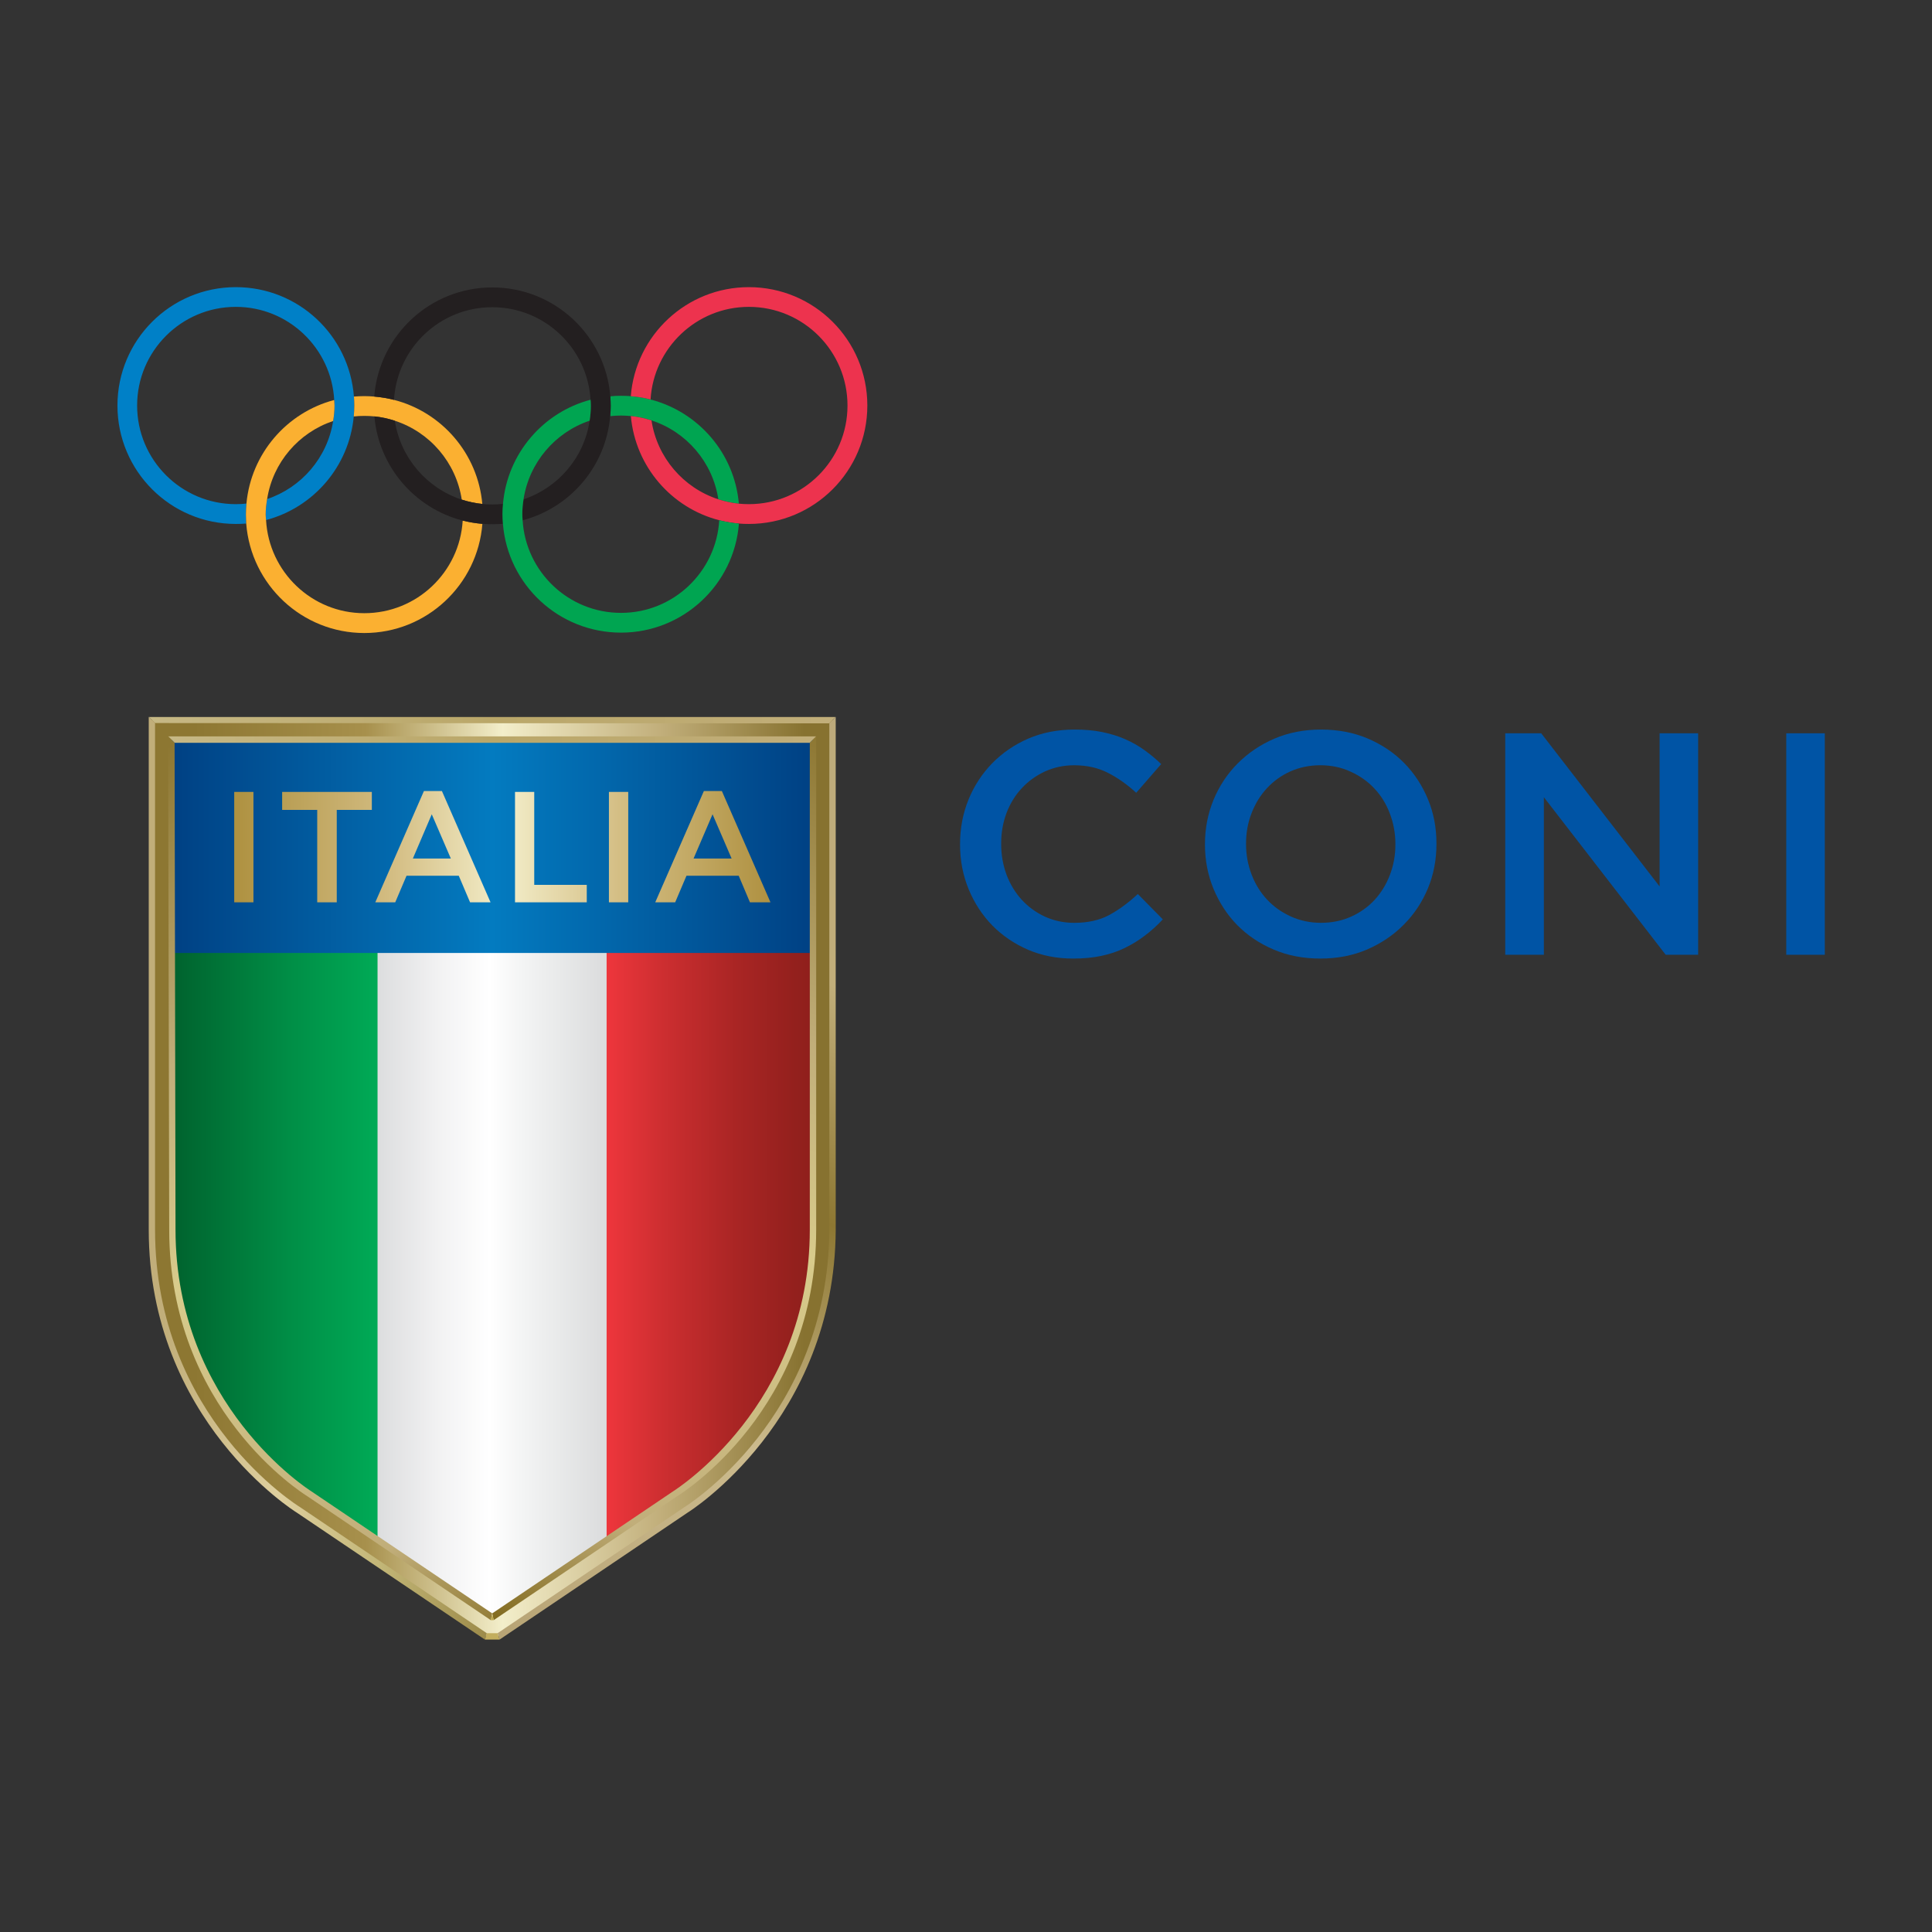 <?xml version="1.0" encoding="utf-8"?>
<!-- Generator: Adobe Illustrator 16.0.0, SVG Export Plug-In . SVG Version: 6.00 Build 0)  -->
<!DOCTYPE svg PUBLIC "-//W3C//DTD SVG 1.0//EN" "http://www.w3.org/TR/2001/REC-SVG-20010904/DTD/svg10.dtd">
<svg version="1.0" id="Livello_1" xmlns="http://www.w3.org/2000/svg" xmlns:xlink="http://www.w3.org/1999/xlink" x="0px" y="0px"
	 width="1417.32px" height="1417.32px" viewBox="0 0 1417.32 1417.32" enable-background="new 0 0 1417.32 1417.32"
	 xml:space="preserve">
<rect x="0" y="0" width="1417.32" height="1417.32" fill="#333333" stroke="none"/>
<g>
	<path fill="#00A551" d="M455.573,304.848c2.425,0,4.862,0.179,7.22,0.384c5.26,0.461,10.339,1.643,15.136,3.181
		c25.613,8.338,44.916,30.604,49.034,57.871c4.86,1.591,9.876,2.668,15.07,3.208c-3.22-37.042-29.743-67.363-64.784-76.419
		c-4.683-1.23-9.543-2.053-14.508-2.463c-2.372-0.154-4.744-0.256-7.169-0.256c-2.706,0-5.245,0.103-7.837,0.385
		c0.167,2.309,0.284,4.592,0.284,7.003c0,2.54-0.116,5.079-0.398,7.542C450.277,305.027,452.868,304.848,455.573,304.848"/>
	<path fill="#ED334E" d="M549.371,210.652c-45.661,0-83.126,35.246-86.628,80.035c4.965,0.333,9.825,1.155,14.508,2.386
		c2.257-37.863,33.694-67.953,72.121-67.953c39.953,0,72.352,32.424,72.352,72.391c0,39.941-32.399,72.34-72.352,72.34
		c-2.488,0-4.912-0.128-7.337-0.359c-5.193-0.54-10.209-1.617-15.07-3.208c-25.614-8.336-44.917-30.628-49.034-57.871
		c-4.797-1.538-9.876-2.719-15.136-3.206c3.285,37.068,29.808,67.44,64.849,76.444c4.683,1.179,9.479,2,14.442,2.437
		c2.437,0.205,4.797,0.282,7.286,0.282c48.021,0,86.91-38.89,86.91-86.859C636.281,249.542,597.391,210.652,549.371,210.652"/>
	<path fill="#0080C7" d="M259.629,290.917c-3.387-44.943-40.8-80.266-86.628-80.266c-47.97,0-86.846,38.89-86.846,86.859
		c0,47.97,38.876,86.859,86.846,86.859c2.604,0,5.195-0.077,7.619-0.282c-0.051-2.232-0.219-4.413-0.219-6.67
		c0-2.617,0.167-5.335,0.386-8.003c-2.54,0.282-5.13,0.436-7.786,0.436c-39.953,0-72.403-32.399-72.403-72.34
		c0-39.966,32.45-72.391,72.403-72.391c38.606,0,70.042,30.295,72.186,68.312c0.051,1.36,0.217,2.693,0.217,4.079
		c0,3.9-0.384,7.645-1.013,11.339c-4.231,26.908-23.252,48.815-48.417,57.254c-0.68,3.695-1.079,7.465-1.079,11.313
		c0,1.41,0.18,2.77,0.231,4.103c34.708-9.131,61.002-39.247,64.387-76.007c0.231-2.617,0.398-5.31,0.398-8.003
		C259.912,295.279,259.795,293.098,259.629,290.917"/>
	<path fill="#FBB031" d="M267.248,305.104c2.54,0,4.963,0.128,7.4,0.359c5.182,0.513,10.209,1.642,15.058,3.206
		c25.626,8.364,44.866,30.579,49.048,57.873c4.847,1.538,9.823,2.642,15.07,3.155c-3.271-36.965-29.743-67.363-64.784-76.342
		c-4.746-1.205-9.543-2.025-14.508-2.437c-2.372-0.179-4.795-0.333-7.284-0.333c-2.54,0-5.13,0.154-7.619,0.333
		c0.166,2.181,0.282,4.361,0.282,6.593c0,2.693-0.167,5.387-0.398,8.003C262.053,305.232,264.657,305.104,267.248,305.104"/>
	<path fill="#FBB031" d="M339.432,381.907c-2.257,37.863-33.643,67.927-72.184,67.927c-38.542,0-69.979-30.321-72.071-68.313
		c-0.103-1.333-0.282-2.693-0.282-4.103c0-3.849,0.461-7.619,1.079-11.313c4.18-26.882,23.189-48.815,48.417-57.254
		c0.629-3.695,1.013-7.439,1.013-11.339c0-1.36-0.166-2.719-0.217-4.079c-34.773,9.158-61.014,39.3-64.399,75.983
		c-0.219,2.668-0.386,5.387-0.386,8.003c0,2.257,0.167,4.438,0.219,6.617c3.45,44.892,40.915,80.344,86.628,80.344
		c45.712,0,83.125-35.325,86.627-80.086C348.963,383.881,344.115,383.061,339.432,381.907"/>
	<path fill="#231F20" d="M361.095,370.081c-2.475,0-4.847-0.077-7.271-0.384c-5.195-0.513-10.223-1.617-15.07-3.155
		c-25.628-8.39-44.917-30.63-49.099-57.873c-4.797-1.564-9.825-2.693-15.007-3.206c3.206,37.017,29.731,67.414,64.784,76.444
		c4.683,1.154,9.531,1.974,14.443,2.386c2.425,0.231,4.797,0.256,7.22,0.256c2.721,0,5.312-0.077,7.851-0.256
		c-0.167-2.386-0.335-4.669-0.335-7.106c0-2.565,0.167-5.002,0.386-7.567C366.407,369.927,363.816,370.081,361.095,370.081"/>
	<path fill="#231F20" d="M447.736,290.738c-3.616-44.764-40.978-79.881-86.641-79.881c-45.647,0-83.062,35.248-86.563,80.061
		c4.965,0.412,9.762,1.232,14.508,2.437c2.257-37.939,33.578-67.978,72.056-67.978c38.492,0,69.814,30.039,72.135,67.875
		c0.167,1.463,0.219,2.95,0.219,4.515c0,3.695-0.333,7.311-0.899,10.851c-4.001,27.089-23.138,49.202-48.482,57.692
		c-0.564,3.566-0.846,7.157-0.846,10.877c0,1.589,0.063,3.052,0.114,4.515c34.938-9.158,61.182-39.556,64.285-76.419
		c0.282-2.462,0.398-5.002,0.398-7.516C448.02,295.33,447.903,293.047,447.736,290.738"/>
	<path fill="#00A551" d="M527.643,381.651c-2.258,37.863-33.629,67.953-72.069,67.953c-38.492,0-69.863-30.09-72.172-67.901
		c-0.116-1.463-0.23-2.977-0.23-4.515c0-3.72,0.333-7.311,0.897-10.877c4.131-27.062,23.203-49.174,48.482-57.692
		c0.565-3.54,0.899-7.181,0.899-10.876c0-1.54-0.051-3.027-0.219-4.49c-34.822,9.159-61.065,39.505-64.232,76.368
		c-0.219,2.565-0.386,5.002-0.386,7.567c0,2.386,0.167,4.746,0.335,7.106c3.553,44.634,40.978,79.803,86.627,79.803
		c45.597,0,83.024-35.271,86.512-80.008C537.122,383.65,532.325,382.83,527.643,381.651"/>
	<path fill="#0054A5" d="M787.128,703.201c-11.953,0-22.907-2.181-32.963-6.465c-10.03-4.361-18.776-10.287-26.165-17.777
		c-7.336-7.516-13.16-16.391-17.393-26.602c-4.182-10.235-6.311-21.085-6.311-32.732v-0.436c0-11.594,2.078-22.472,6.209-32.63
		c4.103-10.081,9.927-18.956,17.366-26.626c7.517-7.644,16.313-13.699,26.523-18.112c10.235-4.411,21.522-6.617,33.938-6.617
		c7.388,0,14.159,0.59,20.316,1.846c6.079,1.258,11.673,2.952,16.752,5.209c5.13,2.256,9.874,4.925,14.158,8.029
		c4.285,3.104,8.467,6.489,12.288,10.235l-18.315,21.06c-6.517-6.002-13.392-10.876-20.675-14.596
		c-7.209-3.719-15.496-5.592-24.832-5.592c-7.721,0-14.827,1.54-21.446,4.541c-6.541,3.027-12.236,7.157-17.033,12.313
		c-4.848,5.182-8.516,11.26-11.184,18.212c-2.591,6.978-3.899,14.366-3.899,22.267v0.461c0,7.9,1.309,15.314,3.899,22.395
		c2.668,7.029,6.336,13.185,11.184,18.471c4.797,5.233,10.492,9.362,17.033,12.388c6.619,3.003,13.726,4.541,21.446,4.541
		c9.953,0,18.469-1.872,25.523-5.643c7.106-3.823,14.159-8.979,21.163-15.494l18.342,18.597c-4.182,4.489-8.594,8.44-13.16,11.903
		c-4.566,3.488-9.49,6.517-14.725,9.056c-5.233,2.591-11.005,4.513-17.34,5.848C801.621,702.61,794.644,703.201,787.128,703.201"/>
	<path fill="#0054A5" d="M968.618,703.201c-12.519,0-23.96-2.181-34.298-6.619c-10.389-4.412-19.265-10.44-26.704-17.956
		c-7.439-7.593-13.185-16.495-17.393-26.602c-4.154-10.081-6.258-20.906-6.258-32.399v-0.436c0-11.415,2.104-22.241,6.258-32.374
		c4.208-10.132,10.056-19.033,17.623-26.651c7.619-7.645,16.547-13.776,26.91-18.24c10.389-4.462,21.855-6.72,34.374-6.72
		s23.984,2.207,34.375,6.617c10.26,4.413,19.237,10.417,26.625,17.958c7.465,7.593,13.236,16.468,17.444,26.601
		c4.182,10.107,6.208,20.906,6.208,32.348v0.461c0,11.467-2.026,22.215-6.208,32.399c-4.208,10.107-10.107,19.035-17.649,26.627
		c-7.567,7.696-16.546,13.774-26.935,18.29C992.679,700.969,981.162,703.201,968.618,703.201 M969.131,676.984
		c8.003,0,15.34-1.538,22.062-4.541c6.72-3.026,12.415-7.104,17.236-12.286c4.721-5.184,8.518-11.237,11.16-18.214
		c2.693-7.003,4.079-14.364,4.079-22.318v-0.436c0-7.901-1.386-15.314-4.079-22.369c-2.643-7.106-6.439-13.159-11.288-18.315
		c-4.847-5.233-10.671-9.312-17.495-12.416c-6.72-3.104-14.107-4.694-22.188-4.694c-7.954,0-15.34,1.54-22.062,4.541
		c-6.67,3.027-12.364,7.157-17.136,12.313c-4.822,5.182-8.541,11.26-11.234,18.212c-2.721,6.978-4.08,14.366-4.08,22.267v0.461
		c0,7.9,1.359,15.314,4.08,22.395c2.693,7.029,6.463,13.159,11.337,18.341c4.797,5.158,10.62,9.312,17.443,12.416
		C953.74,675.395,961.128,676.984,969.131,676.984"/>
	<polygon fill="#0054A5" points="1104.241,537.949 1130.637,537.949 1217.496,650.307 1217.496,537.949 1245.764,537.949 
		1245.764,700.431 1221.959,700.431 1132.587,584.842 1132.587,700.431 1104.241,700.431 	"/>
	<rect x="1310.408" y="537.949" fill="#0054A5" width="28.268" height="162.481"/>
	<g>
		<g>
			<defs>
				<polygon id="SVGID_1_" points="276.675,694.351 276.675,1132.824 361.095,1188.412 445.697,1131.284 445.697,694.351 				"/>
			</defs>
			<clipPath id="SVGID_2_">
				<use xlink:href="#SVGID_1_"  overflow="visible"/>
			</clipPath>
			
				<linearGradient id="SVGID_3_" gradientUnits="userSpaceOnUse" x1="275.32" y1="1275.449" x2="284.437" y2="1275.449" gradientTransform="matrix(18.656 0 0 -18.656 -4862.234 24736.281)">
				<stop  offset="0" style="stop-color:#DBDCDD"/>
				<stop  offset="0.271" style="stop-color:#F1F1F2"/>
				<stop  offset="0.499" style="stop-color:#FFFFFF"/>
				<stop  offset="0.659" style="stop-color:#F2F3F3"/>
				<stop  offset="1" style="stop-color:#DBDCDD"/>
			</linearGradient>
			<rect x="276.675" y="694.351" clip-path="url(#SVGID_2_)" fill="url(#SVGID_3_)" width="169.022" height="494.062"/>
		</g>
		<g>
			<defs>
				<path id="SVGID_4_" d="M123.403,694.351v204.295c0,134.263,100.454,197.7,101.467,198.317l52.086,36.144V694.351H123.403z"/>
			</defs>
			<clipPath id="SVGID_5_">
				<use xlink:href="#SVGID_4_"  overflow="visible"/>
			</clipPath>
			
				<linearGradient id="SVGID_6_" gradientUnits="userSpaceOnUse" x1="266.996" y1="1276.111" x2="276.113" y2="1276.111" gradientTransform="matrix(18.233 0 0 -18.233 -4757.594 24181.688)">
				<stop  offset="0" style="stop-color:#005A29"/>
				<stop  offset="0.613" style="stop-color:#008E46"/>
				<stop  offset="1" style="stop-color:#00AA56"/>
			</linearGradient>
			<rect x="123.403" y="694.351" clip-path="url(#SVGID_5_)" fill="url(#SVGID_6_)" width="153.554" height="438.756"/>
		</g>
		<g>
			<defs>
				<path id="SVGID_7_" d="M445.017,694.351v437.448l51.587-34.836c1.295-0.822,102.147-64.388,102.147-198.317V694.351H445.017z"/>
			</defs>
			<clipPath id="SVGID_8_">
				<use xlink:href="#SVGID_7_"  overflow="visible"/>
			</clipPath>
			
				<linearGradient id="SVGID_9_" gradientUnits="userSpaceOnUse" x1="283.349" y1="1276.256" x2="292.463" y2="1276.256" gradientTransform="matrix(18.304 0 0 -18.304 -4741.5 24274.047)">
				<stop  offset="0" style="stop-color:#EE363C"/>
				<stop  offset="0.255" style="stop-color:#CC2E30"/>
				<stop  offset="0.573" style="stop-color:#A92524"/>
				<stop  offset="0.833" style="stop-color:#93201D"/>
				<stop  offset="1" style="stop-color:#8B1E1A"/>
			</linearGradient>
			<rect x="445.017" y="694.351" clip-path="url(#SVGID_8_)" fill="url(#SVGID_9_)" width="153.735" height="437.448"/>
		</g>
		<g>
			<defs>
				<rect id="SVGID_10_" x="123.403" y="540.232" width="475.348" height="158.864"/>
			</defs>
			<clipPath id="SVGID_11_">
				<use xlink:href="#SVGID_10_"  overflow="visible"/>
			</clipPath>
			
				<linearGradient id="SVGID_12_" gradientUnits="userSpaceOnUse" x1="281.527" y1="1299.277" x2="290.645" y2="1299.277" gradientTransform="matrix(52.136 0 0 -52.136 -14554.281 68358.656)">
				<stop  offset="0" style="stop-color:#004083"/>
				<stop  offset="0.501" style="stop-color:#037BC0"/>
				<stop  offset="1" style="stop-color:#004083"/>
			</linearGradient>
			<rect x="123.403" y="540.232" clip-path="url(#SVGID_11_)" fill="url(#SVGID_12_)" width="475.348" height="158.864"/>
		</g>
		<g>
			<defs>
				<path id="SVGID_13_" d="M226.499,1095.653c-1.013-0.589-100.223-61.95-100.223-193.597l-0.731-359.515h470.719l-0.668,359.515
					c0,131.313-99.222,193.008-100.518,193.776l-133.801,90.347h-0.68L226.499,1095.653z M111.27,528.304l0.731,373.753
					c0,139.574,106.032,205.167,106.777,205.577l137.47,92.81h9.362l137.149-92.579c1.064-0.641,107.112-66.233,107.112-205.73
					l0.729-373.83H111.27z"/>
			</defs>
			<clipPath id="SVGID_14_">
				<use xlink:href="#SVGID_13_"  overflow="visible"/>
			</clipPath>
			
				<linearGradient id="SVGID_15_" gradientUnits="userSpaceOnUse" x1="282.588" y1="1297.715" x2="291.705" y2="1297.715" gradientTransform="matrix(73.841 0 0 -73.841 -20837.438 96688.5)">
				<stop  offset="0" style="stop-color:#8D7732"/>
				<stop  offset="0.168" style="stop-color:#8D7732"/>
				<stop  offset="0.355" style="stop-color:#A7904C"/>
				<stop  offset="0.504" style="stop-color:#F3EECA"/>
				<stop  offset="0.678" style="stop-color:#C1AE7A"/>
				<stop  offset="0.833" style="stop-color:#877230"/>
				<stop  offset="1" style="stop-color:#877230"/>
			</linearGradient>
			<rect x="111.27" y="528.304" clip-path="url(#SVGID_14_)" fill="url(#SVGID_15_)" width="499.332" height="672.14"/>
		</g>
		<g>
			<defs>
				<polygon id="SVGID_16_" points="109.114,525.995 113.744,530.433 608.397,530.664 613.09,525.995 				"/>
			</defs>
			<clipPath id="SVGID_17_">
				<use xlink:href="#SVGID_16_"  overflow="visible"/>
			</clipPath>
			
				<linearGradient id="SVGID_18_" gradientUnits="userSpaceOnUse" x1="281.723" y1="1301.014" x2="290.837" y2="1301.014" gradientTransform="matrix(55.294 0 0 -55.294 -15468.5 72466.688)">
				<stop  offset="0" style="stop-color:#C6B885"/>
				<stop  offset="0.501" style="stop-color:#BAA769"/>
				<stop  offset="1" style="stop-color:#C1AE7A"/>
			</linearGradient>
			<rect x="109.114" y="525.995" clip-path="url(#SVGID_17_)" fill="url(#SVGID_18_)" width="503.976" height="4.669"/>
		</g>
		<g>
			<defs>
				<polygon id="SVGID_19_" points="123.338,540.207 128.084,544.927 594.12,544.927 598.803,540.207 				"/>
			</defs>
			<clipPath id="SVGID_20_">
				<use xlink:href="#SVGID_19_"  overflow="visible"/>
			</clipPath>
			
				<linearGradient id="SVGID_21_" gradientUnits="userSpaceOnUse" x1="281.527" y1="1300.594" x2="290.646" y2="1300.594" gradientTransform="matrix(52.144 0 0 -52.144 -14556.688 68361)">
				<stop  offset="0" style="stop-color:#C6B885"/>
				<stop  offset="0.501" style="stop-color:#BAA769"/>
				<stop  offset="1" style="stop-color:#C1AE7A"/>
			</linearGradient>
			<rect x="123.338" y="540.207" clip-path="url(#SVGID_20_)" fill="url(#SVGID_21_)" width="475.464" height="4.72"/>
		</g>
		<g>
			<defs>
				<path id="SVGID_22_" d="M594.069,544.927v357.129c0,129.133-99.107,191.16-100.121,191.878l-132.853,89.655l1.079,4.95
					l134.314-90.731c4.119-2.539,102.315-64.055,102.264-195.752v-361.85L594.069,544.927z"/>
			</defs>
			<clipPath id="SVGID_23_">
				<use xlink:href="#SVGID_22_"  overflow="visible"/>
			</clipPath>
			
				<linearGradient id="SVGID_24_" gradientUnits="userSpaceOnUse" x1="290.909" y1="1305.348" x2="300.027" y2="1305.348" gradientTransform="matrix(-28.976 72.568 72.568 28.976 -85689.156 -58392.062)">
				<stop  offset="0" style="stop-color:#8D7732"/>
				<stop  offset="0.256" style="stop-color:#B9A66F"/>
				<stop  offset="0.299" style="stop-color:#C1AE7A"/>
				<stop  offset="0.504" style="stop-color:#D8CB8B"/>
				<stop  offset="0.826" style="stop-color:#C1AE7A"/>
				<stop  offset="1" style="stop-color:#755D0D"/>
			</linearGradient>
			<polygon clip-path="url(#SVGID_23_)" fill="url(#SVGID_24_)" points="822.066,629.373 566.071,1270.371 137.844,1099.349 
				393.725,458.401 			"/>
		</g>
		<g>
			<defs>
				<path id="SVGID_25_" d="M123.338,540.207l0.796,361.85c0,131.697,97.465,193.213,101.582,195.752l134.316,90.731l1.063-4.95
					l-132.839-89.655c-1.077-0.718-99.492-62.745-99.492-191.878l-0.68-357.129L123.338,540.207L123.338,540.207z"/>
			</defs>
			<clipPath id="SVGID_26_">
				<use xlink:href="#SVGID_25_"  overflow="visible"/>
			</clipPath>
			
				<linearGradient id="SVGID_27_" gradientUnits="userSpaceOnUse" x1="289.306" y1="1309.408" x2="298.424" y2="1309.408" gradientTransform="matrix(29.92 74.933 -74.933 29.92 89578.656 -60306.375)">
				<stop  offset="0" style="stop-color:#8D7732"/>
				<stop  offset="0.256" style="stop-color:#B9A66F"/>
				<stop  offset="0.299" style="stop-color:#C1AE7A"/>
				<stop  offset="0.504" style="stop-color:#D8CB8B"/>
				<stop  offset="0.826" style="stop-color:#C1AE7A"/>
				<stop  offset="1" style="stop-color:#755D0D"/>
			</linearGradient>
			<polygon clip-path="url(#SVGID_26_)" fill="url(#SVGID_27_)" points="-99.913,629.373 156.07,1270.371 584.36,1099.349 
				328.363,458.401 			"/>
		</g>
		<g>
			<polygon fill="#BCA74F" points="361.095,1183.59 362.123,1188.54 360.032,1188.54 			"/>
			<polygon fill="#C3AE5E" points="357.095,1198.109 365.046,1198.109 366.521,1202.777 355.683,1202.777 			"/>
		</g>
		<g>
			<defs>
				<path id="SVGID_28_" d="M109.114,902.057c0,139.959,107.623,207.013,108.534,207.553l138.035,93.168l1.412-4.668
					l-136.907-92.426c-1.077-0.641-106.444-65.464-106.444-203.627V530.433l-4.63-4.438V902.057z"/>
			</defs>
			<clipPath id="SVGID_29_">
				<use xlink:href="#SVGID_28_"  overflow="visible"/>
			</clipPath>
			
				<linearGradient id="SVGID_30_" gradientUnits="userSpaceOnUse" x1="276.436" y1="1289.502" x2="285.552" y2="1289.502" gradientTransform="matrix(32.06 0 0 -32.06 -8753.469 42205.953)">
				<stop  offset="0" style="stop-color:#C1AE7A"/>
				<stop  offset="0.036" style="stop-color:#C1AE7A"/>
				<stop  offset="0.32" style="stop-color:#DECF9E"/>
				<stop  offset="0.582" style="stop-color:#C2B677"/>
				<stop  offset="1" style="stop-color:#877230"/>
			</linearGradient>
			<rect x="109.114" y="525.995" clip-path="url(#SVGID_29_)" fill="url(#SVGID_30_)" width="247.98" height="676.782"/>
		</g>
		<g>
			<defs>
				<path id="SVGID_31_" d="M608.397,530.664v371.495c-0.731,138.061-105.302,202.884-106.381,203.524l-136.97,92.426l1.475,4.668
					l137.983-93.168c0.962-0.54,107.842-67.594,108.585-207.553V525.995L608.397,530.664z"/>
			</defs>
			<clipPath id="SVGID_32_">
				<use xlink:href="#SVGID_31_"  overflow="visible"/>
			</clipPath>
			
				<linearGradient id="SVGID_33_" gradientUnits="userSpaceOnUse" x1="289.979" y1="1305.189" x2="299.097" y2="1305.189" gradientTransform="matrix(-31.45 82.676 82.676 31.45 -98150.531 -64547)">
				<stop  offset="0" style="stop-color:#BBA97C"/>
				<stop  offset="0.299" style="stop-color:#C1AE7A"/>
				<stop  offset="0.504" style="stop-color:#8D7732"/>
				<stop  offset="0.649" style="stop-color:#B7A46F"/>
				<stop  offset="0.718" style="stop-color:#CCBB8E"/>
				<stop  offset="1" style="stop-color:#B4A071"/>
			</linearGradient>
			<polygon clip-path="url(#SVGID_32_)" fill="url(#SVGID_33_)" points="837.997,611.52 581.705,1285.173 140.153,1117.254 
				396.432,443.523 			"/>
		</g>
		<g>
			<defs>
				<path id="SVGID_34_" d="M171.822,661.952h14.107v-81.009h-14.107V661.952z M206.978,580.942v13.185h25.729v67.825h14.34v-67.825
					h25.729v-13.185H206.978z M377.809,580.942v81.009h52.65v-12.8h-38.542v-68.209H377.809z M446.71,661.952h14.172v-81.009H446.71
					V661.952z M316.744,597.36l13.993,32.474h-27.872L316.744,597.36z M310.984,580.327l-35.67,81.625h14.622l8.299-19.522h38.312
					l8.297,19.522h15.02l-35.67-81.625H310.984z M522.731,597.36l13.993,32.474h-27.935L522.731,597.36z M516.356,580.327
					l-35.67,81.625h14.622l8.299-19.522h38.312l8.246,19.522h15.058l-35.656-81.625H516.356z"/>
			</defs>
			<clipPath id="SVGID_35_">
				<use xlink:href="#SVGID_34_"  overflow="visible"/>
			</clipPath>
			
				<linearGradient id="SVGID_36_" gradientUnits="userSpaceOnUse" x1="280.967" y1="1298.256" x2="290.085" y2="1298.256" gradientTransform="matrix(43.146 0 0 -43.146 -11950.906 56636.125)">
				<stop  offset="0" style="stop-color:#AE9140"/>
				<stop  offset="0.271" style="stop-color:#D0B97D"/>
				<stop  offset="0.299" style="stop-color:#D4BE84"/>
				<stop  offset="0.504" style="stop-color:#F3EECA"/>
				<stop  offset="0.718" style="stop-color:#D4BE84"/>
				<stop  offset="1" style="stop-color:#AF9141"/>
			</linearGradient>
			<rect x="171.822" y="580.327" clip-path="url(#SVGID_35_)" fill="url(#SVGID_36_)" width="393.401" height="81.625"/>
		</g>
	</g>
</g>
</svg>
